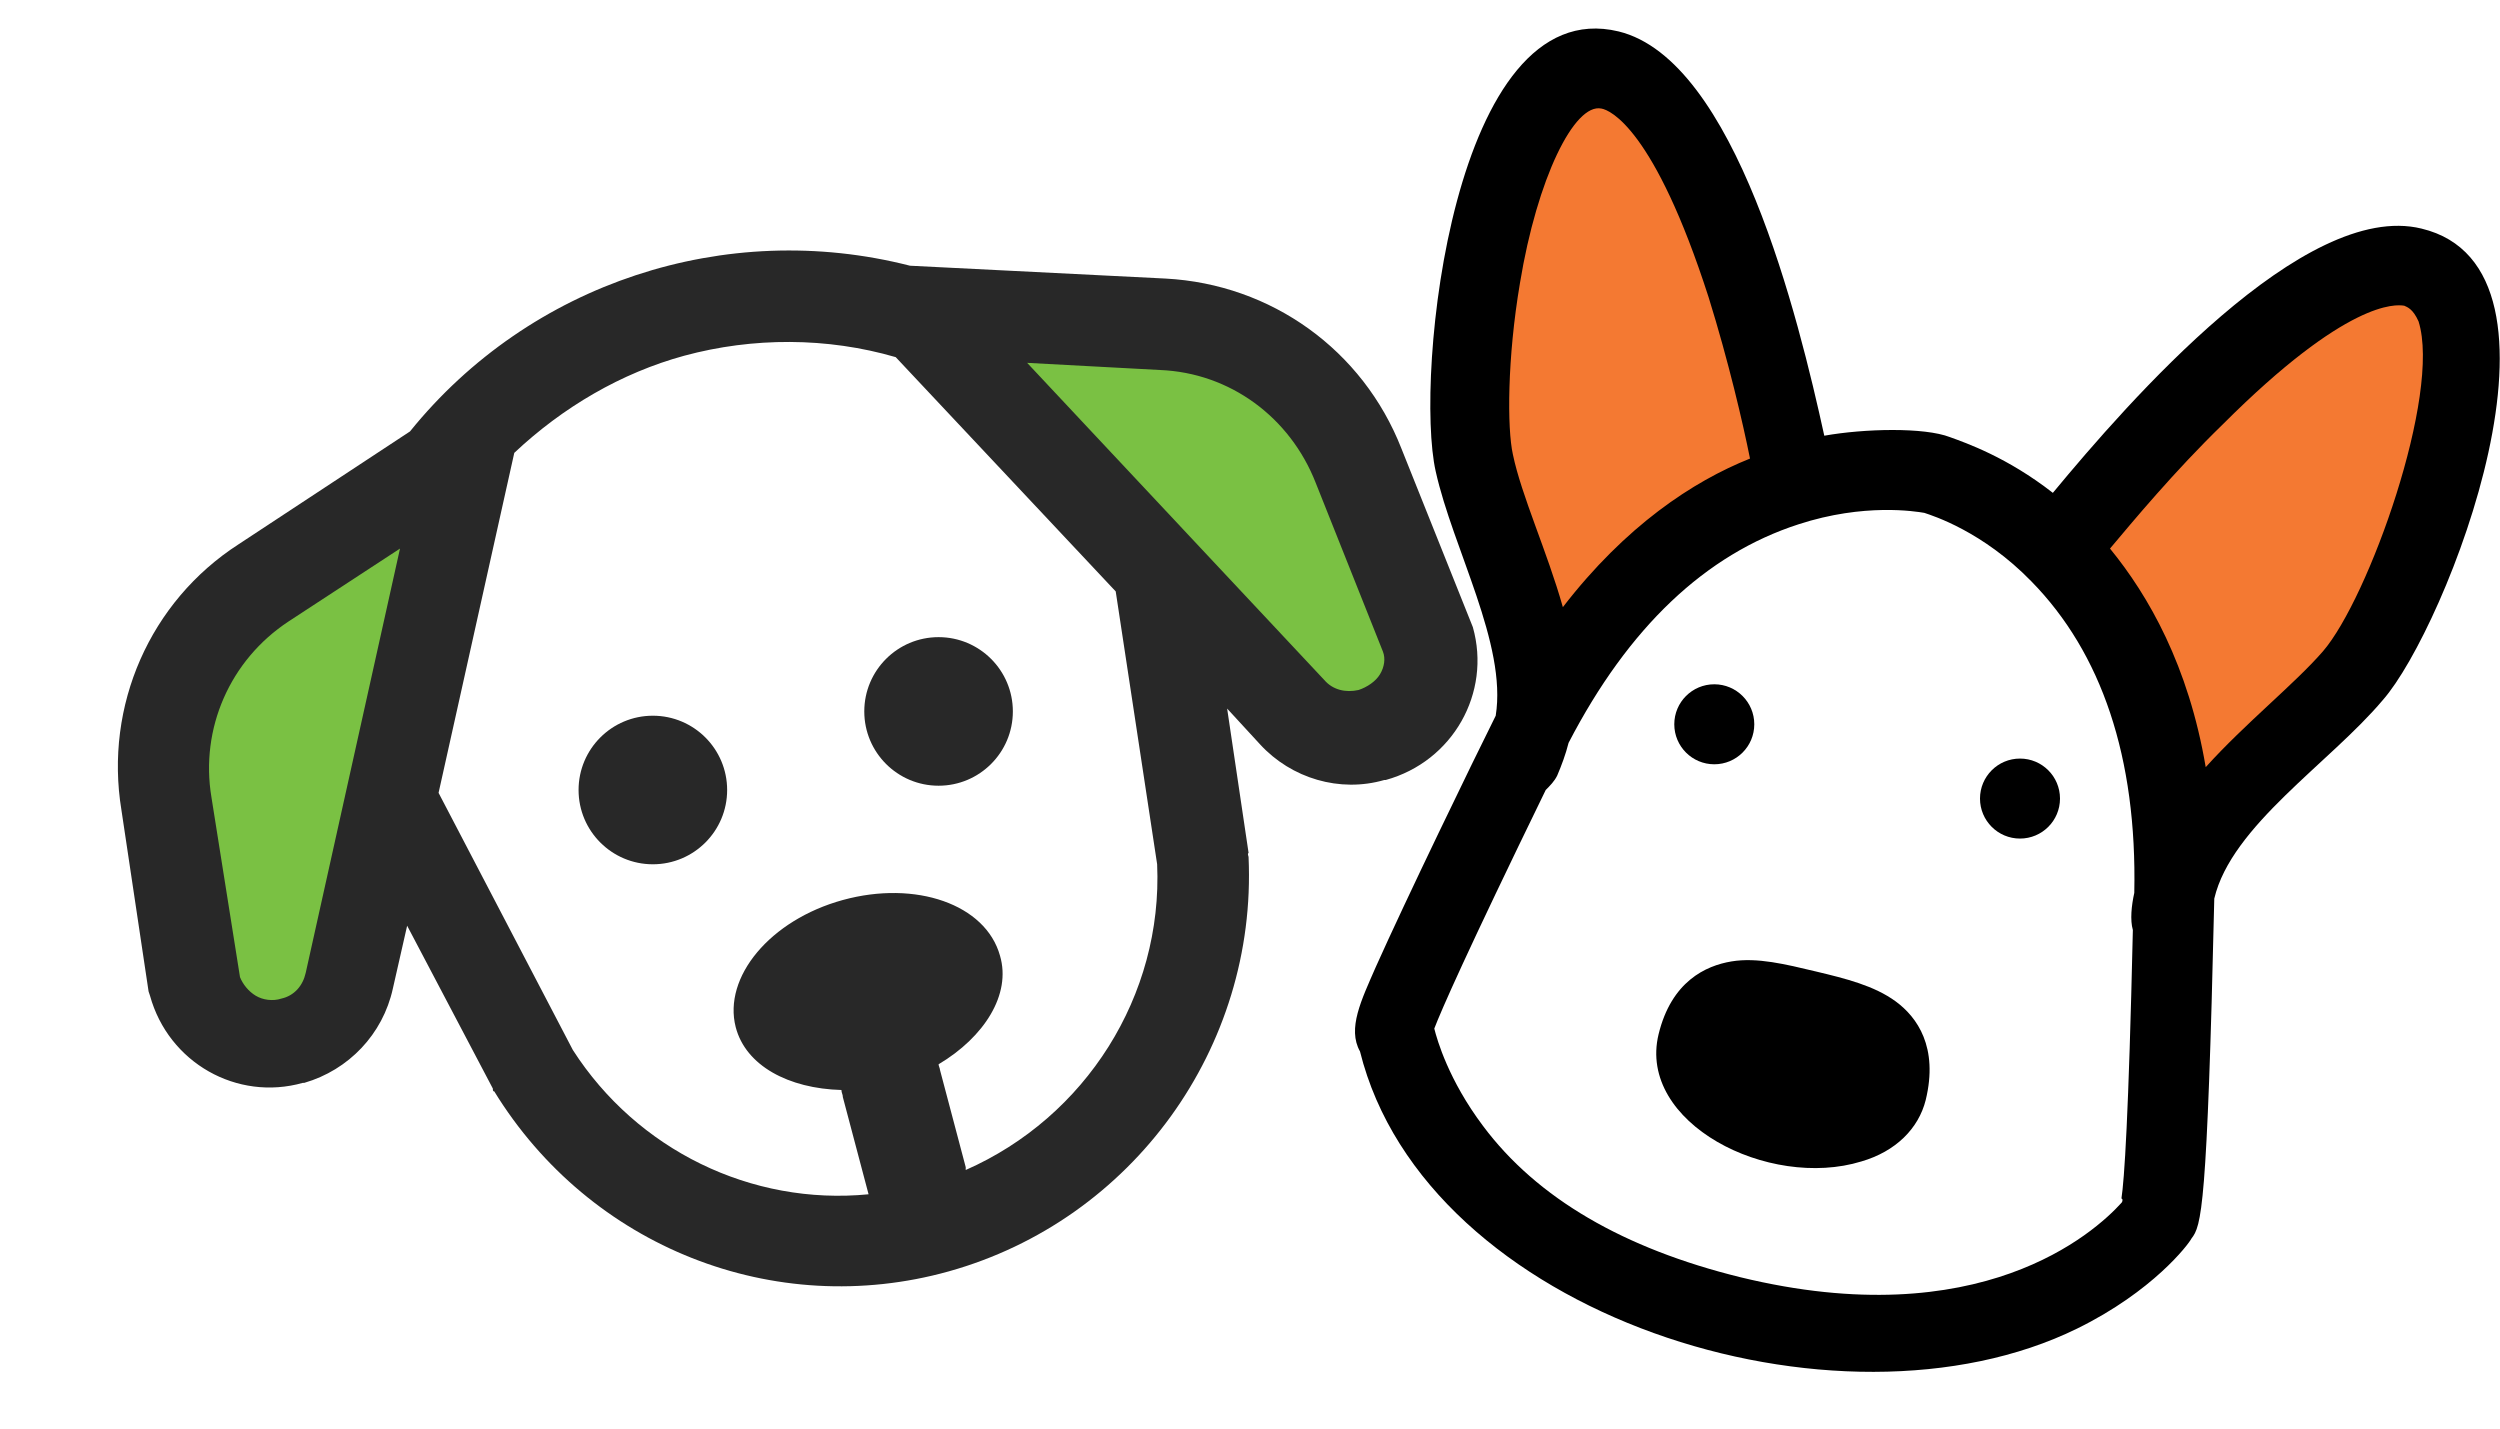 <?xml version="1.0" encoding="utf-8"?>
<!-- Generator: Adobe Illustrator 23.0.5, SVG Export Plug-In . SVG Version: 6.00 Build 0)  -->
<svg version="1.1" xmlns="http://www.w3.org/2000/svg" xmlns:xlink="http://www.w3.org/1999/xlink" x="0px" y="0px" width="175px"
	 height="100px" viewBox="0 0 175 100" style="enable-background:new 0 0 175 100;" xml:space="preserve">
<style type="text/css">
	.st0{fill:#7AC143;}
	.st1{fill:#282828;}
	.st2{fill:#F47932;}
</style>
<g id="Capa_1">
	<title>Icons-Pawsitive</title>
	<path class="st0" d="M87.3,22.5l11.4,23.2c0.7,1.4,0.1,3.2-1.3,3.9c-0.2,0.1-0.3,0.1-0.5,0.2l-3.3,0.9c-1.1,0.3-2.3-0.1-3-1
		L72,26.7c-1-1.2-0.8-3,0.4-4.1c0.4-0.4,1-0.6,1.5-0.6l10.5-1.1C85.7,20.8,86.8,21.5,87.3,22.5z"/>
	<path class="st0" d="M13.4,44.1l2,25.8c0.1,1.6,1.5,2.8,3.1,2.6c0.2,0,0.4,0,0.5-0.1l3.3-0.9c1.1-0.3,1.9-1.2,2.1-2.4l4.2-29.3
		c0.2-1.6-0.8-3-2.4-3.3c-0.6-0.1-1.1,0-1.6,0.2l-9.5,4.4C14,41.7,13.3,42.9,13.4,44.1z"/>
	<circle class="st1" cx="45.7" cy="55.3" r="5.2"/>
	<circle class="st1" cx="65.7" cy="49.8" r="5.2"/>
	<path class="st1" d="M98.1,31.4c-2.7-6.9-9.1-11.5-16.5-11.9l-17.9-0.9c-12.9-3.3-26.6,1.2-35,11.6l-12,7.9
		c-6.2,4-9.4,11.3-8.2,18.6l1.9,12.7l0.1,0.3c1.3,4.7,6.1,7.4,10.7,6.1l0.1,0c3.1-0.9,5.5-3.4,6.2-6.6l1-4.4l6,11.4
		c0,0.1,0,0.2,0.1,0.2C41.3,87.3,54.2,92.4,66.4,89c12.9-3.6,21.6-15.7,21-29c0-0.1-0.1-0.2,0-0.3l-1.5-10.1l2.3,2.5
		c2.2,2.4,5.6,3.4,8.7,2.5l0.1,0c4.7-1.3,7.4-6.1,6.1-10.7c0,0,0,0,0,0L98.1,31.4z M21.4,68.1c-0.2,0.9-0.8,1.6-1.7,1.8
		c-0.6,0.2-1.3,0.1-1.8-0.2c-0.5-0.3-0.9-0.8-1.1-1.3l-2-12.6c-0.8-4.8,1.3-9.6,5.4-12.3l7.8-5.1L21.4,68.1z M81,60.5
		c0.4,9.2-5,17.7-13.4,21.4c0,0,0-0.1,0-0.2l-1.8-6.8c0-0.1-0.1-0.3-0.1-0.4c3.2-1.9,5.1-4.9,4.3-7.6c-1-3.6-5.9-5.3-11-3.9
		c-5.1,1.4-8.4,5.4-7.5,8.9c0.7,2.7,3.7,4.3,7.4,4.4c0,0.2,0.1,0.3,0.1,0.5l1.8,6.8c-8.2,0.8-16.2-3.1-20.7-10.1l-9.4-18L36,31.7
		c3.4-3.2,7.5-5.6,11.9-6.8c4.8-1.3,10-1.3,14.8,0.1l15.4,16.4L81,60.5z M96.6,47.2c-0.3,0.5-0.9,0.9-1.5,1.1
		c-0.9,0.2-1.8,0-2.4-0.7L71.9,25.4l9.3,0.5c4.9,0.2,9.1,3.3,10.9,7.9l4.7,11.8C97,46.1,96.9,46.7,96.6,47.2L96.6,47.2z"/>
</g>
<g id="Capa_2">
	<polygon class="st2" points="158.8,50.8 169.6,37.3 171.8,28.2 170.4,18.7 161,21.5 148.5,33.3 145.5,37.5 152.9,56.3 	"/>
	<polygon class="st2" points="106.3,39 102.9,22 105.1,12.9 110.8,5.2 117.8,12 123.4,28.2 124.2,33.3 108.9,46.6 	"/>
	<circle cx="141.4" cy="55.9" r="2.8"/>
	<circle cx="120" cy="50.7" r="2.8"/>
	<path d="M132.7,70.1c-1.5-1.1-3.5-1.6-5.6-2.1c-2.1-0.5-4.1-1-5.9-0.7c-1.8,0.3-4.2,1.4-5.1,5.1c-1.5,6.2,7.7,10.9,14.2,8.9
		c2.4-0.7,4-2.3,4.5-4.3C135.7,73.3,134.2,71.2,132.7,70.1z"/>
	<path d="M169.5,16c-8.2-2-20.5,12.1-25.8,18.5c-3.2-2.5-6.1-3.5-7.2-3.9c-1.8-0.7-6-0.6-8.8-0.1c-1.8-8.2-6.2-26.3-14.4-28.3
		C101.7-0.6,99,26.4,100.5,33c1.2,5.4,5,12.1,4.2,17.1c-1.6,3.2-6.3,12.9-8.4,17.6c-1,2.3-2,4.3-1.1,5.9
		c4.6,18.5,33.5,27.6,50.2,19.4c5.3-2.6,7.8-5.9,8-6.3c0.7-0.9,1.1-2,1.6-23.8c1.2-5.1,8.1-9.5,11.8-13.9
		C171.2,44,181.2,18.8,169.5,16L169.5,16z M105.9,31.8c-0.4-1.8-0.4-6.7,0.5-12c1.2-7.3,3.8-12.6,5.7-12.2c0.6,0.1,3.7,1.4,7.5,13.2
		c1.4,4.5,2.4,8.8,2.9,11.3c-4,1.6-8.7,4.7-13.1,10.4C108.3,38.6,106.5,34.7,105.9,31.8L105.9,31.8z M148.5,84.2
		c-1.9,2.1-9.9,9.3-26.7,5.2c-8.1-2-14.2-5.5-18-10.6c-2.4-3.2-3.2-6-3.4-6.8c0.5-1.3,2.2-5.2,7.8-16.7c0.3-0.3,0.6-0.6,0.8-1
		c0.3-0.7,0.6-1.5,0.8-2.3c4.2-8.1,9.6-13.2,16.1-15.3c4.6-1.5,8.2-0.9,8.8-0.8c0.6,0.2,4.1,1.3,7.5,4.8c4.9,5,7.4,12.3,7.2,21.8
		c-0.2,0.9-0.3,1.9-0.1,2.6c-0.3,13.2-0.6,17.5-0.8,18.8C148.6,83.9,148.6,84.1,148.5,84.2L148.5,84.2z M162.6,45.6
		c-2,2.3-5.4,5-8.2,8.1c-1.2-7.1-4-12-6.7-15.3c1.6-1.9,4.5-5.4,7.9-8.7c8.7-8.7,12.1-8.4,12.7-8.3c0.2,0.1,0.6,0.2,1,1.1
		C170.9,27.6,165.8,41.9,162.6,45.6L162.6,45.6z"/>
</g>
</svg>
